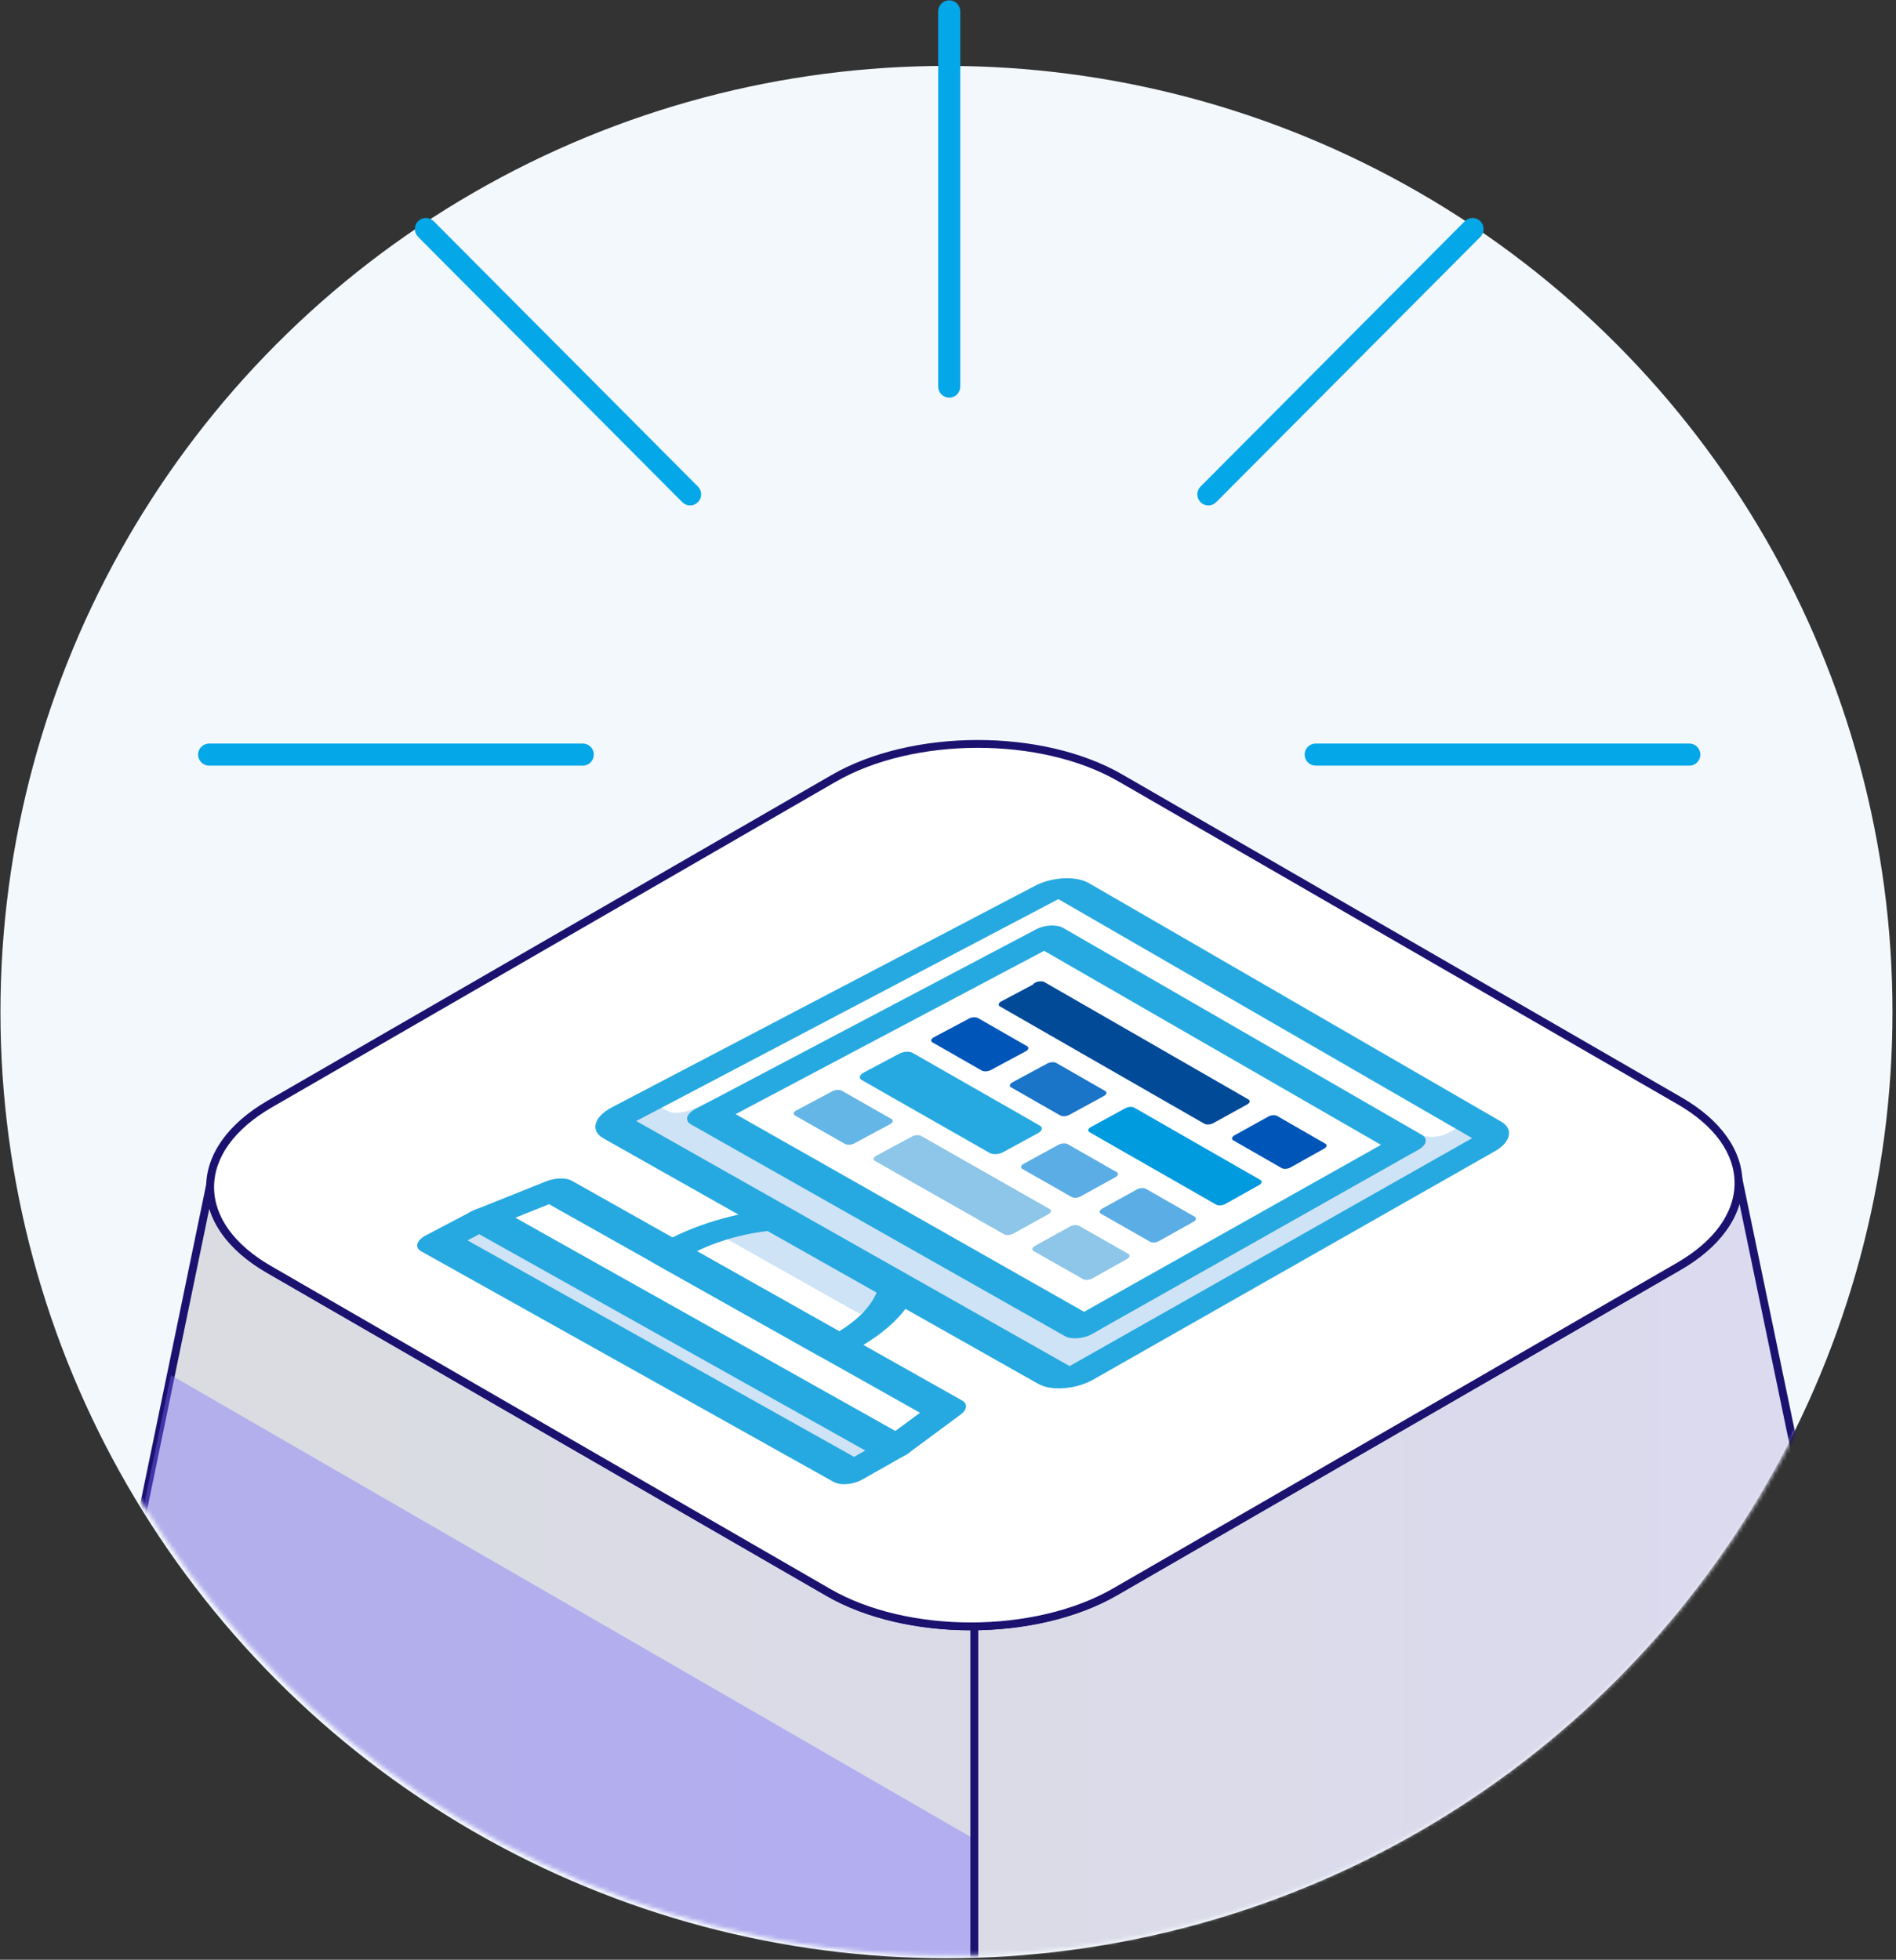 <svg width="478" height="494" viewBox="0 0 478 494" fill="none" xmlns="http://www.w3.org/2000/svg">
<rect x="0" y="0" width="478" height="494" fill="#333333" stroke="none"/>
<circle cx="238.614" cy="255.116" r="238.5" fill="#F3F8FC"/>
<mask id="mask0_3147_2" style="mask-type:alpha" maskUnits="userSpaceOnUse" x="0" y="0" width="478" height="493">
<path d="M477.812 254.404C477.812 386.123 371.031 492.903 239.312 492.903C107.592 492.903 0.812 386.123 0.812 254.404C0.812 122.684 107.592 0.449 239.312 0.449C371.031 0.449 477.812 122.684 477.812 254.404Z" fill="#F3F8FC"/>
</mask>
<g mask="url(#mask0_3147_2)">
<g clip-path="url(#clip0_3147_2)">
<path d="M461.141 407.246C461.005 406.038 460.758 404.835 460.392 403.642L438.261 297.167L438.26 297.167C438.753 305.102 433.734 313.151 423.201 319.233L281.128 401.259C261.097 412.824 228.738 412.892 208.852 401.41L67.807 319.978C57.684 314.134 52.756 306.423 52.989 298.735L52.969 298.741L31.343 403.431C30.541 405.543 30.099 407.69 30.02 409.839L29.991 409.977L30.013 409.985C29.759 418.585 35.275 427.209 46.599 433.747L204.465 524.891C226.722 537.741 262.941 537.665 285.361 524.721L444.378 432.913C456.596 425.858 462.179 416.438 461.141 407.246Z" fill="url(#paint0_linear_3147_2)"/>
<path d="M244.642 535.449C229.882 535.45 215.162 532.221 203.964 525.757L46.099 434.613C34.88 428.135 28.818 419.453 29.008 410.144C28.986 410.025 28.986 409.9 29.012 409.776L29.023 409.718C29.114 407.514 29.571 405.305 30.38 403.151L51.989 298.539C52.064 298.176 52.333 297.885 52.688 297.781C52.995 297.693 53.337 297.751 53.59 297.947C53.844 298.142 53.998 298.445 53.988 298.765C53.757 306.422 58.842 313.647 68.307 319.112L209.351 400.545C228.93 411.849 260.904 411.78 280.627 400.392L422.701 318.367C432.439 312.744 437.746 305.039 437.262 297.228C437.229 296.705 437.607 296.246 438.126 296.175C438.646 296.104 439.132 296.449 439.239 296.963L461.371 403.439C461.726 404.585 461.991 405.857 462.135 407.132C463.258 417.086 456.968 426.797 444.877 433.779L285.86 525.588C274.478 532.159 259.54 535.449 244.642 535.449ZM31.012 409.96C31.013 409.978 31.013 409.996 31.012 410.014C30.759 418.624 36.472 426.745 47.099 432.88L204.964 524.025C226.912 536.697 262.752 536.619 284.86 523.855L443.877 432.047C455.247 425.482 461.177 416.483 460.147 407.358C460.017 406.204 459.778 405.052 459.436 403.935L438.538 303.412C436.696 309.703 431.543 315.571 423.701 320.099L281.627 402.125C261.352 413.83 228.482 413.9 208.351 402.277L67.307 320.844C59.6 316.394 54.608 310.78 52.771 304.639L32.323 403.632C32.312 403.684 32.297 403.736 32.278 403.785C31.518 405.788 31.094 407.837 31.019 409.877C31.017 409.904 31.016 409.932 31.012 409.96Z" fill="#1B1270"/>
<path d="M210.142 196.224L68.069 278.25C48.038 289.815 47.921 308.497 67.807 319.978L208.851 401.41C228.737 412.892 261.096 412.824 281.128 401.259L423.201 319.233C443.232 307.668 443.349 288.985 423.463 277.504L282.419 196.072C262.532 184.591 230.173 184.659 210.142 196.224Z" fill="white"/>
<path d="M244.748 410.949C231.541 410.949 218.37 408.061 208.351 402.277L67.307 320.844C57.416 315.133 51.969 307.465 51.969 299.253C51.969 290.959 57.509 283.192 67.569 277.383L209.643 195.358C229.917 183.651 262.789 183.584 282.919 195.206L423.963 276.638C433.854 282.348 439.301 290.016 439.301 298.229C439.301 306.523 433.761 314.291 423.701 320.099L281.627 402.125C271.443 408.005 258.077 410.948 244.748 410.949ZM210.643 197.09L68.569 279.116C59.154 284.551 53.969 291.703 53.969 299.253C53.969 306.721 59.061 313.774 68.307 319.112L209.351 400.545C228.93 411.847 260.905 411.78 280.627 400.392L422.701 318.367C432.116 312.931 437.301 305.779 437.301 298.229C437.301 290.76 432.209 283.709 422.963 278.371L281.919 196.938C262.34 185.634 230.366 185.702 210.643 197.09Z" fill="#1B1270"/>
<path opacity="0.4" d="M245.819 463.674L43.079 346.622L31.344 403.431C30.541 405.543 30.099 407.69 30.02 409.839L29.991 409.977L30.013 409.985C29.76 418.585 35.275 427.209 46.599 433.747L204.465 524.891C215.839 531.458 230.858 534.64 245.819 534.464V463.674Z" fill="#796DFE"/>
<path d="M245.635 535.466C245.083 535.466 244.635 535.019 244.635 534.466V409.965C244.635 409.413 245.083 408.965 245.635 408.965C246.187 408.965 246.635 409.413 246.635 409.965V534.466C246.635 535.019 246.187 535.466 245.635 535.466Z" fill="#1B1270"/>
<path d="M210.508 339.522C211.334 339.12 212.156 338.709 212.943 338.273C228.326 329.76 231.396 317.671 219.923 311.177C208.423 304.668 186.497 306.145 170.831 314.573C170.029 315.004 169.273 315.456 168.531 315.91L210.508 339.522Z" fill="white"/>
<path d="M216.738 331.195L182.109 311.674L194.059 305.233L228.509 324.7L216.738 331.195Z" fill="#CEE3F5"/>
<path d="M206.432 341.778L164.38 318.143C162.78 317.244 163.102 315.605 165.12 314.374C165.916 313.888 166.787 313.367 167.76 312.845C185.681 303.224 210.813 301.546 223.943 308.983C237.035 316.4 233.535 330.253 215.985 339.985C215.007 340.528 214.03 341.014 213.202 341.418C210.962 342.513 208.018 342.67 206.432 341.778ZM175.692 315.384L211.573 335.584C223.263 328.394 225.274 318.682 215.892 313.376C206.49 308.059 188.897 308.997 175.692 315.384Z" fill="#26A9E0"/>
<path d="M269.664 344.359L160.41 282.579L266.828 226.645L371.154 286.895L269.664 344.359Z" fill="white"/>
<path d="M370.473 282.601L277.661 334.998L268.467 336.765L165.423 278.423L155.675 283.542L268.916 347.534L272.092 345.732L282.075 340.071L376.88 286.303L370.473 282.601Z" fill="#CEE3F5"/>
<path d="M167.039 282.626L168.165 279.975C168.165 279.975 170.607 281.867 176.826 278.588C183.021 275.323 179.535 283.139 179.535 283.139C179.535 283.139 171.655 285.996 167.039 282.626Z" fill="#CEE3F5"/>
<path d="M354.642 286.938L356.702 285.044C356.702 285.044 360.128 288.441 365.931 285.164C371.707 281.903 356.538 292.308 356.538 292.308L354.642 286.938Z" fill="#CEE3F5"/>
<path d="M272.365 334.569L178.332 281.286L264.169 235.938L354.755 288.151L272.365 334.569Z" fill="white"/>
<path d="M268.431 336.785L174.233 283.451C172.55 282.499 173.025 280.756 175.29 279.562L261.24 234.249C263.375 233.123 266.414 232.967 268.029 233.899L358.461 286.064C360.046 286.978 359.674 288.653 357.629 289.808L275.347 336.259C273.179 337.483 270.081 337.719 268.431 336.785ZM185.455 280.847L273.309 330.67L348.16 288.586L263.233 239.672L185.455 280.847Z" fill="#26A9E0"/>
<path d="M312.211 286.742L320.727 282.019L332.841 288.984L324.371 293.722L312.211 286.742Z" fill="#0055B8"/>
<path d="M323.098 294.434L310.931 287.453C310.388 287.141 310.523 286.571 311.23 286.179L319.75 281.457C320.453 281.067 321.46 281.003 322 281.313L334.106 288.277C334.645 288.586 334.515 289.154 333.816 289.545L325.35 294.284C324.647 294.677 323.639 294.745 323.098 294.434ZM314.472 286.596L324.666 292.448L330.599 289.132L320.432 283.287L314.472 286.596Z" fill="#0055B8"/>
<path d="M236.422 262.049L245.265 257.343L257.617 264.421L248.822 269.142L236.422 262.049Z" fill="#0055B8"/>
<path d="M247.499 269.852L235.092 262.757C234.539 262.44 234.686 261.867 235.421 261.476L244.268 256.772C244.997 256.383 246.035 256.325 246.586 256.64L258.931 263.716C259.479 264.031 259.337 264.602 258.611 264.991L249.82 269.713C249.09 270.105 248.051 270.168 247.499 269.852ZM238.751 261.914L249.146 267.862L255.307 264.557L244.94 258.618L238.751 261.914Z" fill="#0055B8"/>
<path d="M256.247 273.39L265.013 268.66L277.311 275.707L268.593 280.452L256.247 273.39Z" fill="#1A74C7"/>
<path d="M267.282 281.166L254.928 274.101C254.378 273.786 254.522 273.212 255.25 272.819L264.02 268.091C264.743 267.701 265.774 267.639 266.322 267.953L278.613 274.999C279.16 275.312 279.02 275.883 278.301 276.275L269.587 281.021C268.863 281.415 267.831 281.48 267.282 281.166ZM258.56 273.249L268.909 279.171L275.016 275.849L264.696 269.936L258.56 273.249Z" fill="#1A74C7"/>
<path d="M281.77 259.619L274.428 255.397L262.168 248.348L262.001 248.252L262.096 248.386L253.426 253L304.903 282.547L313.447 277.833L281.77 259.619Z" fill="#004A98"/>
<path d="M303.618 283.256L252.111 253.7C251.562 253.385 251.706 252.816 252.432 252.43L260.451 248.166C260.582 247.947 260.851 247.736 261.227 247.581C261.938 247.287 262.82 247.277 263.306 247.557L314.723 277.129C315.264 277.439 315.131 278.007 314.426 278.396L305.886 283.111C305.176 283.503 304.161 283.568 303.618 283.256ZM255.732 252.871L305.204 281.275L311.19 277.975L261.851 249.612L255.732 252.871Z" fill="#004A98"/>
<path d="M275.987 284.682L284.677 279.928L316.465 298.144L307.898 302.936L275.987 284.682Z" fill="#009ADE"/>
<path d="M306.611 303.657L274.681 285.397C274.133 285.083 274.273 284.509 274.995 284.114L283.689 279.362C284.406 278.97 285.43 278.905 285.976 279.218L317.745 297.429C318.287 297.739 318.154 298.312 317.448 298.707L308.885 303.501C308.174 303.899 307.156 303.969 306.611 303.657ZM278.286 284.535L308.201 301.652L314.202 298.298L284.368 281.206L278.286 284.535Z" fill="#009ADE"/>
<path d="M223.399 282.789L214.392 287.624L201.803 280.471L210.859 275.652L223.399 282.789Z" fill="#63B6E6"/>
<path d="M213.038 288.35L200.441 281.196C199.88 280.877 200.034 280.294 200.786 279.894L209.846 275.076C210.593 274.679 211.651 274.615 212.21 274.933L224.743 282.068C225.3 282.385 225.15 282.965 224.408 283.364L215.406 288.199C214.659 288.601 213.598 288.668 213.038 288.35ZM204.178 280.325L214.732 286.322L221.043 282.937L210.518 276.949L204.178 280.325Z" fill="#63B6E6"/>
<path d="M283.136 316.788L274.365 321.694L261.929 314.629L270.748 309.738L283.136 316.788Z" fill="#8DC6E8"/>
<path d="M273.047 322.432L260.604 315.365C260.049 315.05 260.194 314.465 260.926 314.059L269.75 309.169C270.477 308.766 271.514 308.694 272.066 309.008L284.446 316.055C284.996 316.369 284.857 316.951 284.134 317.355L275.367 322.263C274.639 322.67 273.6 322.746 273.047 322.432ZM264.257 314.465L274.682 320.389L280.829 316.953L270.432 311.038L264.257 314.465Z" fill="#8DC6E8"/>
<path d="M263.304 305.501L254.455 310.383L221.931 291.906L230.907 287.063L263.304 305.501Z" fill="#8DC6E8"/>
<path d="M253.125 311.117L220.582 292.634C220.023 292.317 220.174 291.733 220.919 291.331L229.899 286.489C230.64 286.09 231.691 286.023 232.247 286.34L264.625 304.772C265.178 305.086 265.035 305.668 264.306 306.071L255.461 310.954C254.727 311.36 253.681 311.433 253.125 311.117ZM224.29 291.754L254.78 309.079L260.98 305.66L230.575 288.36L224.29 291.754Z" fill="#8DC6E8"/>
<path d="M254.08 281.253L247.88 277.713L228.155 266.448L219.21 271.208L239.012 282.497L245.236 286.045L251.454 289.59L260.273 284.79L254.08 281.253Z" fill="#26A9E0"/>
<path d="M249.525 290.64L217.253 272.25C216.442 271.788 216.662 270.947 217.743 270.372L226.694 265.613C227.768 265.042 229.292 264.953 230.099 265.414L262.189 283.748C262.99 284.205 262.783 285.043 261.725 285.619L252.911 290.42C251.846 291 250.33 291.099 249.525 290.64ZM222.63 271.004L251.925 287.71L256.903 285.005L227.672 268.318L222.63 271.004Z" fill="#26A9E0"/>
<path d="M371.153 286.895L269.663 344.359L160.41 282.579L266.827 226.645L371.153 286.895ZM378.483 282.745L274.51 222.607C271.294 220.746 265.242 221.04 260.983 223.269L154.287 279.117C149.7 281.518 148.724 285.023 152.117 286.938L261.758 348.835C265.072 350.707 271.293 350.213 275.643 347.74L376.865 290.194C380.908 287.896 381.628 284.564 378.483 282.745Z" fill="#26A9E0"/>
<path d="M221.209 367.349L117.701 309.357C116.778 308.84 116.46 308.056 116.833 307.216C117.206 306.376 118.231 305.567 119.631 305.006L137.71 297.769C139.975 296.863 142.712 296.817 144.207 297.658L242.53 353.013C243.995 353.838 243.857 355.331 242.199 356.557L228.983 366.335C227.961 367.091 226.503 367.642 225.003 367.838C223.502 368.034 222.113 367.855 221.209 367.349ZM129.899 306.966L225.693 360.727L231.946 356.119L138.406 303.545L129.899 306.966Z" fill="#26A9E0"/>
<path d="M214.296 371.254L110.472 313.168L121.952 307.118L225.274 365.054L214.296 371.254Z" fill="#CEE3F5"/>
<path d="M210.202 373.566L106.19 315.424C104.459 314.457 104.976 312.661 107.342 311.417L118.837 305.371C121.182 304.138 124.473 303.921 126.19 304.884L229.327 362.765C231.007 363.708 230.557 365.497 228.321 366.763L217.358 372.966C215.101 374.243 211.896 374.513 210.202 373.566ZM117.863 312.666L215.321 367.236L218.155 365.638L120.82 311.104L117.863 312.666Z" fill="#26A9E0"/>
<path d="M259.075 293.934L267.865 289.126L280.209 296.175L271.467 300.999L259.075 293.934Z" fill="#5BADE5"/>
<path d="M270.152 301.724L257.753 294.658C257.2 294.343 257.344 293.763 258.075 293.364L266.868 288.557C267.594 288.16 268.628 288.093 269.178 288.408L281.514 295.455C282.063 295.768 281.923 296.345 281.202 296.743L272.464 301.567C271.739 301.968 270.703 302.038 270.152 301.724ZM261.395 293.782L271.783 299.705L277.907 296.329L267.548 290.414L261.395 293.782Z" fill="#5BADE5"/>
<path d="M278.885 305.227L287.598 300.395L299.889 307.415L291.224 312.262L278.885 305.227Z" fill="#5BADE5"/>
<path d="M289.921 312.991L277.574 305.954C277.024 305.641 277.165 305.061 277.888 304.66L286.605 299.828C287.324 299.43 288.351 299.361 288.899 299.673L301.183 306.691C301.729 307.003 301.593 307.58 300.878 307.98L292.217 312.828C291.498 313.231 290.47 313.304 289.921 312.991ZM281.189 305.069L291.533 310.967L297.603 307.574L287.288 301.684L281.189 305.069Z" fill="#5BADE5"/>
</g>
</g>
<path d="M239.311 1.079C240.3 1.079 241.094 1.883 241.094 2.865V97.447C241.094 98.429 240.3 99.234 239.311 99.234C238.321 99.234 237.527 98.429 237.527 97.447V2.865C237.528 1.883 238.321 1.079 239.311 1.079Z" fill="#04A7E8" stroke="#04A7E8" stroke-width="2"/>
<path d="M146.924 188.427C147.913 188.427 148.708 189.23 148.708 190.213C148.708 191.196 147.913 192 146.924 192H52.728C51.739 192 50.945 191.196 50.945 190.213C50.946 189.23 51.74 188.427 52.728 188.427H146.924Z" fill="#04A7E8" stroke="#04A7E8" stroke-width="2"/>
<path d="M425.895 188.427C426.883 188.427 427.677 189.23 427.678 190.213C427.678 191.196 426.883 192 425.895 192H331.699C330.71 192 329.916 191.196 329.916 190.213C329.916 189.23 330.71 188.427 331.699 188.427H425.895Z" fill="#04A7E8" stroke="#04A7E8" stroke-width="2"/>
<path d="M106.251 56.353C106.905 55.817 107.851 55.818 108.505 56.353L108.641 56.476L175.246 123.356C175.941 124.053 175.941 125.182 175.246 125.879C174.898 126.228 174.44 126.404 173.984 126.404C173.528 126.404 173.069 126.229 172.722 125.879L106.115 59.001C105.421 58.303 105.421 57.173 106.115 56.476L106.251 56.353Z" fill="#04A7E8" stroke="#04A7E8" stroke-width="2"/>
<path d="M370.119 56.353C370.773 55.818 371.719 55.817 372.373 56.353L372.508 56.476L372.63 56.612C373.2 57.313 373.159 58.346 372.508 59.001L305.902 125.879C305.555 126.229 305.096 126.404 304.64 126.404C304.241 126.404 303.84 126.27 303.513 126.002L303.377 125.879C302.683 125.182 302.683 124.053 303.377 123.356L369.983 56.476L370.119 56.353Z" fill="#04A7E8" stroke="#04A7E8" stroke-width="2"/>
<defs>
<linearGradient id="paint0_linear_3147_2" x1="29.991" y1="415.823" x2="461.263" y2="415.823" gradientUnits="userSpaceOnUse">
<stop stop-color="#DADCE0"/>
<stop offset="1" stop-color="#DBDAEF"/>
</linearGradient>
<clipPath id="clip0_3147_2">
<rect width="433.271" height="348.933" fill="white" transform="translate(28.992 186.534)"/>
</clipPath>
</defs>
</svg>
